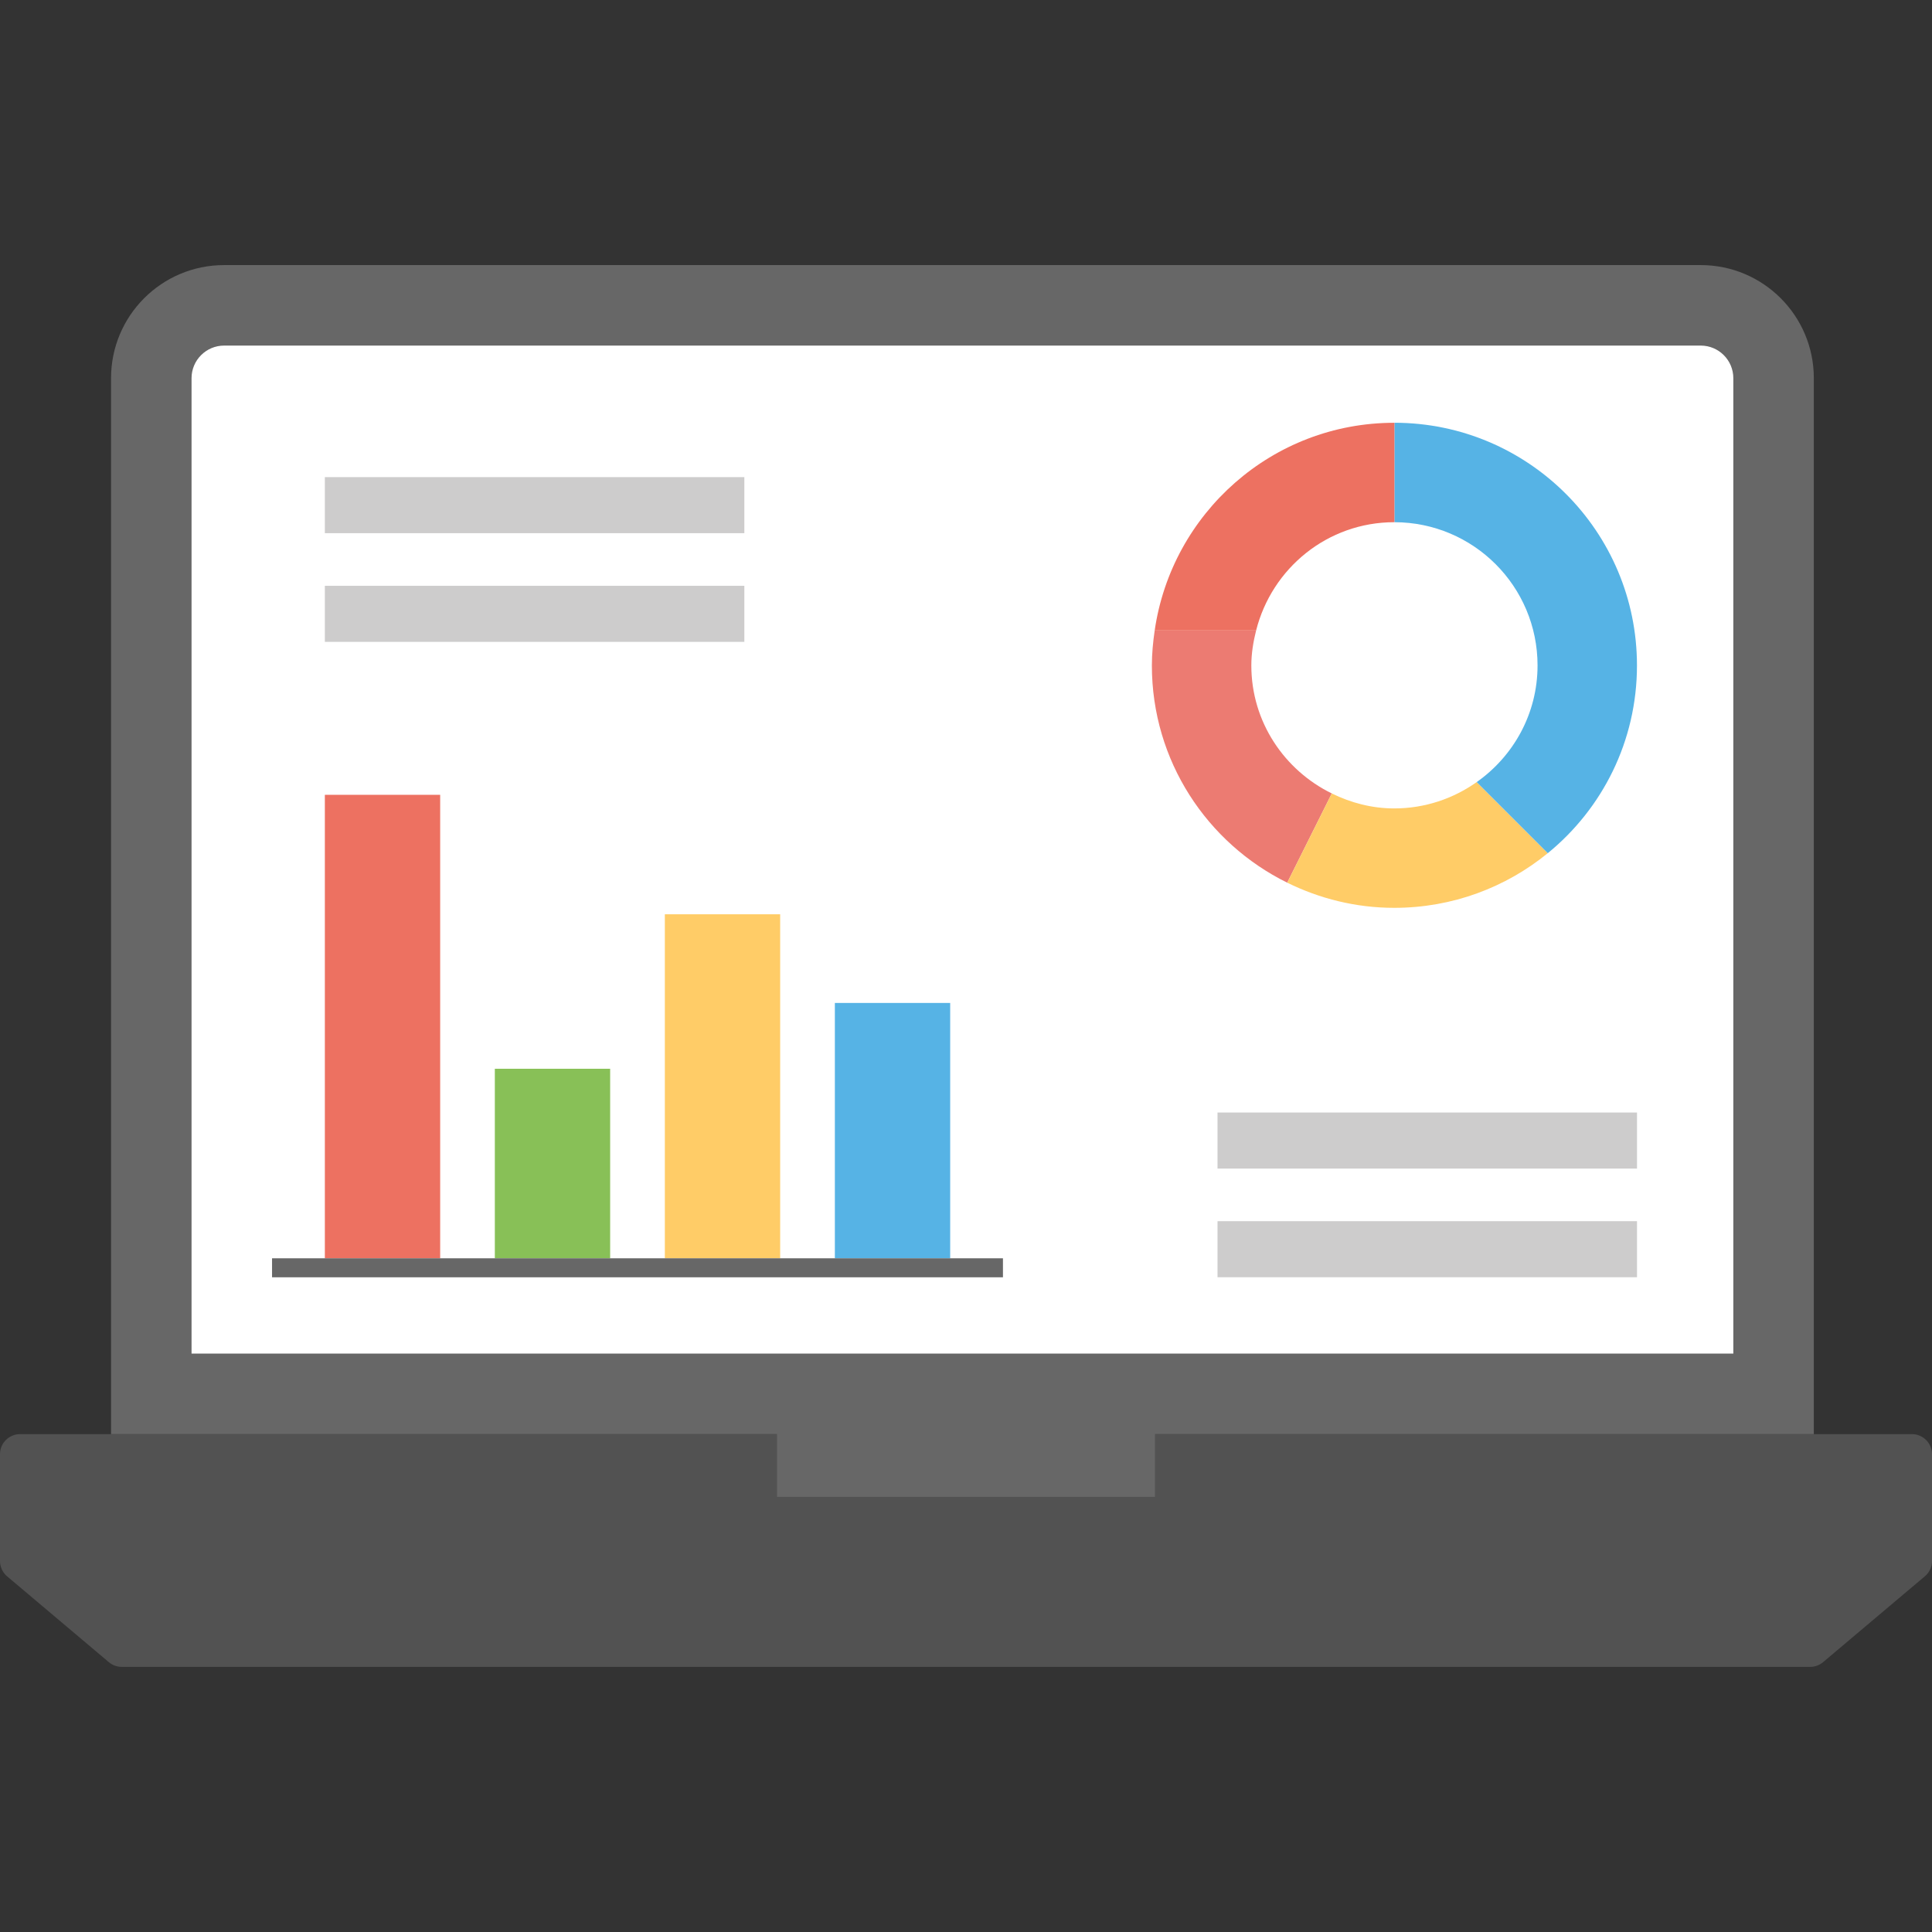 <svg xmlns="http://www.w3.org/2000/svg" xmlns:xlink="http://www.w3.org/1999/xlink" id="Layer_1" x="0px" y="0px" viewBox="0 0 48 48" xml:space="preserve">
<rect x="0" y="0" width="48" height="48" fill="#333333" stroke="none"/>
<g id="XMLID_9764_">
	<g id="XMLID_9135_">
		<path fill="#525252" d="M47.5,35.63h-47c-0.276,0-0.5,0.224-0.5,0.5v2.652c0,0.147,0.065,0.287,0.177,0.382l2.526,2.131    c0.09,0.076,0.204,0.118,0.322,0.118h41.948c0.118,0,0.232-0.042,0.322-0.118l2.526-2.131C47.935,39.07,48,38.93,48,38.783V36.13    C48,35.854,47.776,35.63,47.5,35.63z"></path>
	</g>
	<g id="XMLID_9137_">
		<path fill="#676767" d="M42.255,6.586H5.568c-1.551,0-2.809,1.258-2.809,2.809V35.63h42.305V9.396    C45.064,7.844,43.806,6.586,42.255,6.586z"></path>
	</g>
	<g id="XMLID_9138_">
		<path fill="#FFFFFF" d="M42.255,8.586H5.568c-0.446,0-0.809,0.363-0.809,0.809V33.63h38.305V9.396    C43.064,8.949,42.701,8.586,42.255,8.586z"></path>
	</g>
	<g id="XMLID_9134_">
		<rect x="19.305" y="34.986" fill="#676767" width="9.39" height="2.203"></rect>
	</g>
	<g id="XMLID_9746_">
		<g id="XMLID_9745_">
			<g id="XMLID_9136_">
				<rect x="8.071" y="19.747" fill="#ED7161" width="2.865" height="11.515"></rect>
			</g>
			<g id="XMLID_9140_">
				<rect x="12.294" y="26.553" fill="#88C057" width="2.865" height="4.709"></rect>
			</g>
			<g id="XMLID_9141_">
				<rect x="16.518" y="22.715" fill="#FFCC67" width="2.865" height="8.547"></rect>
			</g>
			<g id="XMLID_9142_">
				<rect x="20.742" y="24.918" fill="#56B3E5" width="2.865" height="6.344"></rect>
			</g>
		</g>
		<g id="XMLID_9139_">
			<rect x="6.759" y="31.262" fill="#676767" width="18.159" height="0.472"></rect>
		</g>
	</g>
	<g id="XMLID_9747_">
		<g id="XMLID_9761_">
			<path fill="#EC7B72" d="M31.089,16.533c0-0.302,0.049-0.59,0.119-0.87h-2.52c-0.041,0.285-0.07,0.573-0.07,0.87     c0,2.37,1.372,4.415,3.363,5.397l1.107-2.217C31.909,19.135,31.089,17.934,31.089,16.533z"></path>
		</g>
		<g id="XMLID_9762_">
			<path fill="#FFCC67" d="M34.64,20.085c-0.559,0-1.081-0.141-1.552-0.372l-1.107,2.217c0.803,0.396,1.703,0.625,2.659,0.625     c1.448,0,2.775-0.51,3.814-1.358l-1.766-1.766C36.108,19.84,35.405,20.085,34.64,20.085z"></path>
		</g>
		<g id="XMLID_9766_">
			<path fill="#56B3E5" d="M40.67,16.533c0-3.325-2.694-6.027-6.026-6.03v2.471c1.965,0.002,3.556,1.593,3.556,3.559     c0,1.199-0.599,2.255-1.512,2.898l1.766,1.766C39.807,20.094,40.67,18.415,40.67,16.533z"></path>
		</g>
		<g id="XMLID_9769_">
			<path fill="#ED7161" d="M34.64,12.974c0.001,0,0.003,0.001,0.004,0.001v-2.471c-0.001,0-0.003,0-0.004,0     c-3.03,0-5.53,2.246-5.952,5.16h2.52C31.597,14.12,32.981,12.974,34.64,12.974z"></path>
		</g>
	</g>
	<g id="XMLID_9748_">
		<rect x="30.249" y="30.34" fill="#CDCCCC" width="10.422" height="1.393"></rect>
	</g>
	<g id="XMLID_9759_">
		<rect x="30.249" y="27.64" fill="#CDCCCC" width="10.422" height="1.393"></rect>
	</g>
	<g id="XMLID_9758_">
		<g id="XMLID_9763_">
			<rect x="8.071" y="14.554" fill="#CDCCCC" width="10.422" height="1.393"></rect>
		</g>
		<g id="XMLID_9760_">
			<rect x="8.071" y="11.854" fill="#CDCCCC" width="10.422" height="1.393"></rect>
		</g>
	</g>
</g>
</svg>